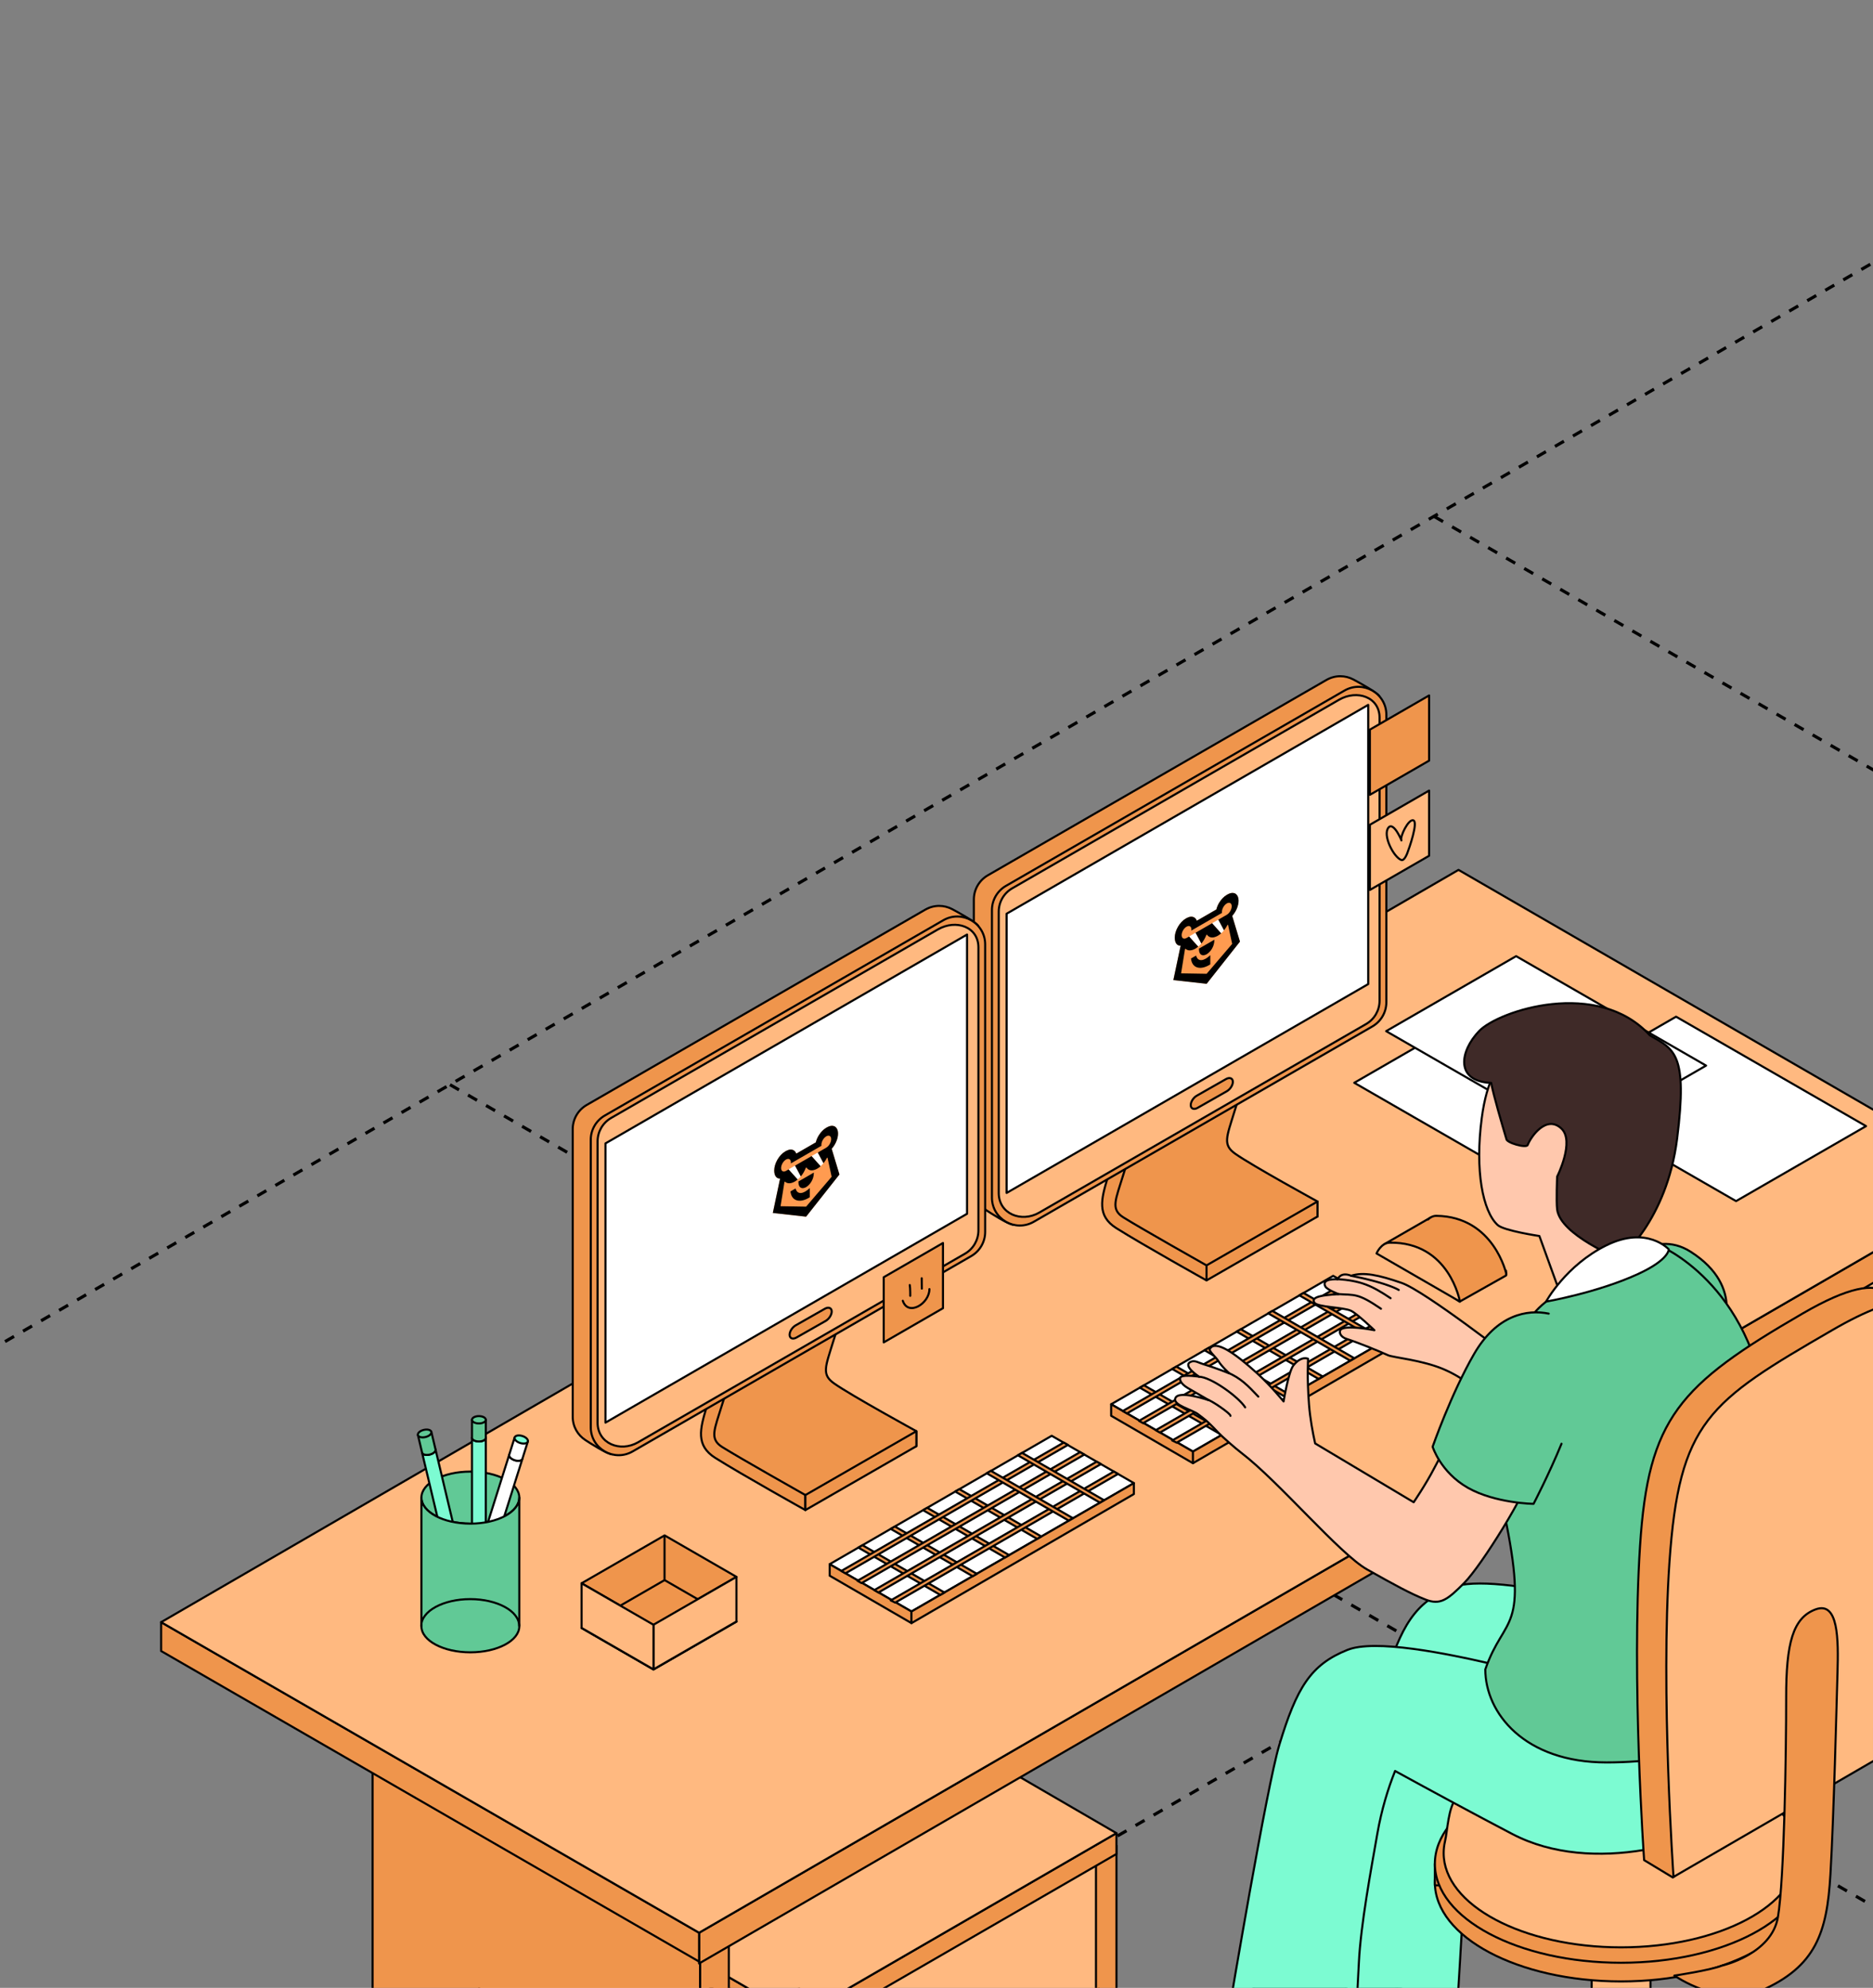 <?xml version="1.0" encoding="UTF-8"?> <svg xmlns="http://www.w3.org/2000/svg" width="360" height="382" viewBox="0 0 360 382" fill="none"><rect x="0" y="0" width="360" height="382" fill="#808080" stroke="none"/><g clip-path="url(#clip0_25_4667)"><path d="M-102.658 317.647L465.005 645.638" stroke="black" stroke-width="0.6" stroke-linejoin="round" stroke-dasharray="2 2"></path><path d="M86.492 208.442L653.803 535.836" stroke="black" stroke-width="0.6" stroke-linejoin="round" stroke-dasharray="2 2"></path><path d="M275.633 99.239L843.383 426.826" stroke="black" stroke-width="0.6" stroke-linejoin="round" stroke-dasharray="2 2"></path><path d="M275.427 535.839L843.069 208.42" stroke="black" stroke-width="0.6" stroke-linejoin="round" stroke-dasharray="2 2"></path><path d="M86.633 426.829L653.898 99.201" stroke="black" stroke-width="0.6" stroke-linejoin="round" stroke-dasharray="2 2"></path><path d="M-102.953 317.819L464.75 -10" stroke="black" stroke-width="0.6" stroke-linejoin="round" stroke-dasharray="2 2"></path><path d="M211.18 354.24V431.548L157.365 462.574L153.438 378.468L211.18 354.24Z" fill="#FFB980" stroke="black" stroke-width="0.4" stroke-miterlimit="10" stroke-linecap="round" stroke-linejoin="round"></path><path d="M153.444 464.842L92.094 429.389V354.24L153.444 389.635V464.842Z" fill="#FFB980" stroke="black" stroke-width="0.4" stroke-miterlimit="10" stroke-linecap="round" stroke-linejoin="round"></path><path d="M210.656 431.856L214.587 429.591V354.681L210.656 356.945V431.856Z" fill="#EF954C" stroke="black" stroke-width="0.4" stroke-miterlimit="10" stroke-linecap="round" stroke-linejoin="round"></path><path d="M153.438 391.603L214.583 356.279V352.275L153.438 387.668V391.603Z" fill="#EF954C" stroke="black" stroke-width="0.4" stroke-miterlimit="10" stroke-linecap="round" stroke-linejoin="round"></path><path d="M92.117 352.275L153.438 387.668V391.603L92.117 356.209V352.275Z" fill="#EF954C" stroke="black" stroke-width="0.4" stroke-miterlimit="10" stroke-linecap="round" stroke-linejoin="round"></path><path d="M153.441 316.754L214.583 352.274L153.438 387.667L92.117 352.274L153.441 316.754Z" fill="#FFB980" stroke="black" stroke-width="0.4" stroke-miterlimit="10" stroke-linecap="round" stroke-linejoin="round"></path><path d="M134.555 479.964L140.088 476.772V358.572L134.555 361.764V479.964Z" fill="#EF954C" stroke="black" stroke-width="0.4" stroke-miterlimit="10" stroke-linecap="round" stroke-linejoin="round"></path><path d="M71.609 325.669L134.555 361.763V479.963L71.609 443.872V325.669Z" fill="#EF954C" stroke="black" stroke-width="0.4" stroke-miterlimit="10" stroke-linecap="round" stroke-linejoin="round"></path><path d="M314.688 194.634L377.633 230.728V339.873L314.688 303.783V194.634Z" fill="#FFB980" stroke="black" stroke-width="0.4" stroke-miterlimit="10" stroke-linecap="round" stroke-linejoin="round"></path><path d="M134.367 377.32L383.689 232.82V226.918L134.367 371.415V377.32Z" fill="#EF954C" stroke="black" stroke-width="0.4" stroke-miterlimit="10" stroke-linecap="round" stroke-linejoin="round"></path><path d="M134.369 371.415L30.969 311.734V317.276L134.369 376.957V371.415Z" fill="#EF954C" stroke="black" stroke-width="0.4" stroke-miterlimit="10" stroke-linecap="round" stroke-linejoin="round"></path><path d="M383.691 226.918L280.33 167.165L30.969 311.734L134.369 371.415L383.691 226.918Z" fill="#FFB980" stroke="black" stroke-width="0.4" stroke-miterlimit="10" stroke-linecap="round" stroke-linejoin="round"></path><path d="M141.556 311.6L125.6 320.805L111.781 312.833L127.737 303.628L141.556 311.6Z" fill="#FFB980" stroke="black" stroke-width="0.4" stroke-miterlimit="10" stroke-linecap="round" stroke-linejoin="round"></path><path d="M141.556 303.028L125.6 312.231L111.781 304.259L127.737 295.056L141.556 303.028Z" fill="#EF954C" stroke="black" stroke-width="0.4" stroke-miterlimit="10" stroke-linecap="round" stroke-linejoin="round"></path><path d="M141.556 311.617L125.6 320.819L111.781 312.849L127.737 303.646L141.556 311.617Z" fill="#EF954C" stroke="black" stroke-width="0.4" stroke-miterlimit="10" stroke-linecap="round" stroke-linejoin="round"></path><path d="M141.55 303.027V311.6L125.594 320.805V312.23L141.55 303.027Z" fill="#FFB980" stroke="black" stroke-width="0.4" stroke-miterlimit="10" stroke-linecap="round" stroke-linejoin="round"></path><path d="M111.781 304.259L125.6 312.23V320.805L111.781 312.834V304.259Z" fill="#FFB980" stroke="black" stroke-width="0.4" stroke-miterlimit="10" stroke-linecap="round" stroke-linejoin="round"></path><path d="M296.811 229.108L321.789 214.697L285.278 193.668L260.297 208.079L296.811 229.108Z" fill="white" stroke="black" stroke-width="0.4" stroke-miterlimit="10" stroke-linecap="round" stroke-linejoin="round"></path><path d="M333.678 230.817L358.66 216.406L322.146 195.377L297.164 209.788L333.678 230.817Z" fill="white" stroke="black" stroke-width="0.4" stroke-miterlimit="10" stroke-linecap="round" stroke-linejoin="round"></path><path d="M302.936 219.184L327.917 204.774L291.403 183.744L266.422 198.155L302.936 219.184Z" fill="white" stroke="black" stroke-width="0.4" stroke-miterlimit="10" stroke-linecap="round" stroke-linejoin="round"></path><path d="M253.23 230.892C253.23 230.892 240.822 224.1 237.433 221.726C234.982 220.01 235.748 218.541 237.251 213.655C238.754 208.771 242.037 199.823 242.037 199.823L239.012 199.337C239.012 199.337 219.992 211.599 218.737 215.726C217.482 219.855 209.622 230.942 213.387 233.313C216.431 235.229 227.898 242.408 231.81 244.695C233.103 245.451 242.197 238.489 242.197 238.489L253.23 233.777V230.892Z" fill="#EF954C" stroke="black" stroke-width="0.4" stroke-miterlimit="10" stroke-linecap="round" stroke-linejoin="round"></path><path d="M231.898 243.168C231.898 243.168 219.246 236.028 215.936 233.952C213.402 232.361 214.416 230.592 215.919 225.703C217.423 220.819 220.706 211.871 220.706 211.871L217.68 211.385C217.68 211.385 214.158 222.172 212.903 226.302C211.648 230.43 210.793 233.638 214.562 236.012C219.682 239.237 231.895 246.052 231.895 246.052V243.168H231.898Z" fill="#EF954C" stroke="black" stroke-width="0.4" stroke-miterlimit="10" stroke-linecap="round" stroke-linejoin="round"></path><path d="M253.233 230.892L231.898 243.168V246.056L253.233 233.777V230.892Z" fill="#EF954C" stroke="black" stroke-width="0.4" stroke-miterlimit="10" stroke-linecap="round" stroke-linejoin="round"></path><path d="M187.18 172.859V228.107C187.18 230.05 188.171 231.65 189.592 232.584C190.39 233.109 193.786 235.298 194.757 235.346C195.732 235.394 194.284 233.299 195.234 232.751L260.304 195.218C261.965 194.261 262.99 192.488 262.99 190.574V135.323C262.99 134.202 265.648 134.589 265.097 133.758C264.595 133.003 260.922 131 260.135 130.582C258.595 129.766 256.661 129.681 254.935 130.675L189.866 168.208C188.2 169.172 187.18 170.941 187.18 172.859Z" fill="#EF954C" stroke="black" stroke-width="0.4" stroke-miterlimit="10" stroke-linecap="round" stroke-linejoin="round"></path><path d="M233.729 214.581L263.777 197.249C265.439 196.291 266.463 194.519 266.463 192.604V137.357C266.463 133.227 261.989 130.646 258.408 132.712L193.338 170.245C191.68 171.202 190.656 172.975 190.656 174.889V230.137C190.656 234.266 195.129 236.848 198.707 234.781L233.729 214.581Z" fill="#EF954C" stroke="black" stroke-width="0.4" stroke-miterlimit="10" stroke-linecap="round" stroke-linejoin="round"></path><path d="M191.961 175.196V229.259C191.961 233.246 196.282 235.023 199.737 233.029L262.571 196.787C264.176 195.862 265.16 194.152 265.16 192.301V137.931C265.16 133.943 260.843 132.471 257.384 134.465L194.554 170.707C192.948 171.635 191.961 173.344 191.961 175.196Z" fill="#FFB980" stroke="black" stroke-width="0.4" stroke-miterlimit="10" stroke-linecap="round" stroke-linejoin="round"></path><path d="M235.79 209.709L230.177 212.901C229.497 213.287 228.909 213.076 228.869 212.432C228.829 211.785 229.355 210.94 230.035 210.554L235.648 207.362C236.328 206.976 236.92 207.187 236.959 207.831C236.996 208.478 236.471 209.323 235.79 209.709Z" fill="#EF954C" stroke="black" stroke-width="0.4" stroke-miterlimit="10" stroke-linecap="round" stroke-linejoin="round"></path><path d="M262.977 135.455V189.111L193.477 229.245V175.588L262.977 135.455Z" fill="white" stroke="black" stroke-width="0.4" stroke-miterlimit="10" stroke-linecap="round" stroke-linejoin="round"></path><path d="M226.921 181.732L225.526 188.342L231.921 189.055L238.328 180.949L236.84 176.009C237.276 175.524 237.629 174.921 237.842 174.301C238.055 173.681 238.114 173.081 238.011 172.599C237.907 172.118 237.646 171.784 237.271 171.653C236.896 171.522 236.43 171.601 235.949 171.879L235.759 171.989C235.259 172.283 234.777 172.771 234.399 173.365C234.112 173.808 233.899 174.297 233.788 174.774L230.031 176.941C229.812 176.302 229.217 176.004 228.515 176.233C228.377 176.275 228.237 176.334 228.095 176.409L227.904 176.52C227.344 176.842 226.807 177.409 226.411 178.094C226.016 178.779 225.793 179.527 225.793 180.173C225.793 181.152 226.2 181.761 226.921 181.732Z" fill="#FF9B50"></path><path d="M234.168 176.731L232.968 177.413L234.712 179.361C234.903 179.182 235.088 178.987 235.266 178.779L234.168 176.731Z" fill="white"></path><path d="M229.792 179.243L228.55 179.969L230.302 181.916C230.51 181.737 230.712 181.539 230.906 181.323L229.792 179.243Z" fill="white"></path><path d="M232.625 183.553L232.625 185.324C231.79 185.862 230.937 186.095 230.27 185.948C229.494 185.787 229.027 185.182 228.91 184.201L229.901 183.629C230.222 184.916 231.443 184.701 232.625 183.553Z" fill="black"></path><path d="M231.999 183.329C231.974 183.343 231.948 183.36 231.924 183.374C231.9 183.388 231.874 183.403 231.847 183.416C231.171 183.767 230.442 183.591 230.442 182.375L230.442 182.292L233.406 180.583L233.406 180.666C233.406 181.881 232.679 182.897 232.002 183.327L231.999 183.329Z" fill="black"></path><path d="M234.711 179.362C234.547 179.506 234.379 179.633 234.21 179.74L234.205 179.743C234.163 179.77 234.122 179.794 234.083 179.817C234.043 179.84 234.002 179.863 233.962 179.883L233.958 179.885C233.104 180.329 232.375 180.216 231.984 179.604L231.86 179.676C231.66 180.226 231.359 180.761 230.991 181.222L230.909 181.324L229.795 179.243L232.967 177.414L234.711 179.362Z" fill="black"></path><path d="M226.921 181.732C226.2 181.761 225.793 181.152 225.793 180.173C225.793 179.527 226.016 178.779 226.412 178.094C226.808 177.409 227.345 176.842 227.905 176.519L228.095 176.409C228.237 176.334 228.378 176.275 228.516 176.232C229.219 176.003 229.813 176.302 230.032 176.94L233.789 174.773C233.901 174.296 234.113 173.807 234.4 173.365C234.778 172.77 235.259 172.283 235.759 171.989L235.949 171.879C236.43 171.601 236.897 171.52 237.272 171.651C237.648 171.782 237.909 172.116 238.013 172.598C238.116 173.08 238.057 173.681 237.844 174.302C237.63 174.922 237.276 175.525 236.84 176.01L238.328 180.949L231.922 189.055L225.526 188.342L226.921 181.732ZM231.92 187.13L236.831 181.386L236.029 177.693L235.928 177.751C235.763 178.082 235.563 178.398 235.338 178.684L235.264 178.779L234.167 176.731L235.798 175.79C236.048 175.646 236.288 175.393 236.465 175.087C236.642 174.78 236.742 174.446 236.742 174.157C236.742 173.869 236.642 173.649 236.465 173.547C236.288 173.445 236.048 173.469 235.798 173.613C235.78 173.624 235.761 173.636 235.744 173.647C235.577 173.752 235.414 173.907 235.274 174.095C235.134 174.283 235.023 174.497 234.952 174.714C234.89 174.896 234.858 175.075 234.859 175.238C234.858 175.286 234.861 175.332 234.867 175.376L234.867 175.435L228.977 178.833C228.989 178.759 228.995 178.688 228.994 178.62C228.994 178.377 228.922 178.182 228.791 178.067C228.659 177.952 228.475 177.923 228.27 177.987C228.132 178.028 227.989 178.109 227.85 178.224C227.712 178.339 227.582 178.485 227.472 178.65C227.361 178.816 227.271 178.997 227.21 179.179C227.149 179.362 227.118 179.542 227.119 179.704C227.119 179.993 227.217 180.213 227.393 180.317C227.568 180.42 227.807 180.399 228.057 180.257L228.554 179.97L230.306 181.917C230.168 182.032 230.029 182.135 229.888 182.224L229.884 182.226C229.842 182.253 229.801 182.277 229.763 182.299C229.724 182.322 229.683 182.345 229.638 182.368C228.92 182.741 228.277 182.72 227.863 182.325L227.763 182.383L227.013 187.048L231.92 187.13Z" fill="black"></path><path d="M176.128 275.029C176.128 275.029 163.721 268.236 160.331 265.862C157.879 264.146 158.646 262.678 160.149 257.792C161.652 252.907 164.936 243.959 164.936 243.959L161.91 243.474C161.91 243.474 142.891 255.736 141.635 259.862C140.38 263.991 132.52 275.079 136.286 277.449C139.329 279.365 150.796 286.545 154.707 288.832C156.002 289.588 165.095 282.626 165.095 282.626L176.128 277.914V275.029Z" fill="#EF954C" stroke="black" stroke-width="0.4" stroke-miterlimit="10" stroke-linecap="round" stroke-linejoin="round"></path><path d="M154.797 287.304C154.797 287.304 142.145 280.165 138.834 278.089C136.301 276.498 137.315 274.729 138.818 269.84C140.321 264.955 143.605 256.007 143.605 256.007L140.578 255.522C140.578 255.522 137.057 266.308 135.802 270.438C134.547 274.567 133.691 277.775 137.46 280.149C142.58 283.374 154.794 290.189 154.794 290.189V287.304H154.797Z" fill="#EF954C" stroke="black" stroke-width="0.4" stroke-miterlimit="10" stroke-linecap="round" stroke-linejoin="round"></path><path d="M176.131 275.028L154.797 287.304V290.192L176.131 277.913V275.028Z" fill="#EF954C" stroke="black" stroke-width="0.4" stroke-miterlimit="10" stroke-linecap="round" stroke-linejoin="round"></path><path d="M110.078 216.995V272.243C110.078 274.186 111.068 275.786 112.49 276.721C113.288 277.246 116.684 279.434 117.655 279.482C118.63 279.531 117.182 277.436 118.132 276.887L183.202 239.354C184.864 238.397 185.888 236.625 185.888 234.71V179.459C185.888 178.338 188.547 178.725 187.995 177.894C187.494 177.139 183.82 175.136 183.033 174.719C181.493 173.902 179.56 173.817 177.834 174.812L112.764 212.345C111.099 213.308 110.078 215.077 110.078 216.995Z" fill="#EF954C" stroke="black" stroke-width="0.4" stroke-miterlimit="10" stroke-linecap="round" stroke-linejoin="round"></path><path d="M113.547 219.026V274.274C113.547 278.403 118.02 280.984 121.598 278.918L186.668 241.385C188.329 240.427 189.353 238.655 189.353 236.741V181.493C189.353 177.364 184.881 174.783 181.3 176.849L116.23 214.382C114.571 215.339 113.547 217.112 113.547 219.026Z" fill="#EF954C" stroke="black" stroke-width="0.4" stroke-miterlimit="10" stroke-linecap="round" stroke-linejoin="round"></path><path d="M114.859 219.333V273.396C114.859 277.383 119.18 279.159 122.636 277.165L185.469 240.922C187.075 239.999 188.059 238.289 188.059 236.437V182.067C188.059 178.08 183.741 176.608 180.283 178.601L117.453 214.843C115.847 215.771 114.859 217.481 114.859 219.333Z" fill="#FFB980" stroke="black" stroke-width="0.4" stroke-miterlimit="10" stroke-linecap="round" stroke-linejoin="round"></path><path d="M158.689 253.845L153.076 257.037C152.395 257.423 151.807 257.213 151.768 256.568C151.728 255.922 152.253 255.076 152.933 254.691L158.546 251.499C159.227 251.112 159.818 251.323 159.858 251.967C159.895 252.614 159.369 253.459 158.689 253.845Z" fill="#EF954C" stroke="black" stroke-width="0.4" stroke-miterlimit="10" stroke-linecap="round" stroke-linejoin="round"></path><path d="M185.874 179.591V233.249L116.375 273.382V219.725L185.874 179.591Z" fill="white" stroke="black" stroke-width="0.4" stroke-miterlimit="10" stroke-linecap="round" stroke-linejoin="round"></path><path d="M149.936 226.484L148.541 233.094L154.936 233.808L161.344 225.701L159.856 220.762C160.292 220.276 160.645 219.674 160.858 219.054C161.071 218.434 161.13 217.833 161.026 217.351C160.922 216.87 160.661 216.536 160.287 216.405C159.912 216.274 159.446 216.353 158.965 216.631L158.774 216.741C158.275 217.035 157.793 217.523 157.414 218.117C157.127 218.56 156.915 219.049 156.803 219.526L153.047 221.693C152.827 221.054 152.233 220.756 151.53 220.985C151.393 221.028 151.252 221.087 151.111 221.162L150.92 221.272C150.36 221.595 149.823 222.161 149.427 222.846C149.031 223.532 148.809 224.279 148.809 224.926C148.809 225.904 149.215 226.513 149.936 226.484Z" fill="#FF9B50"></path><path d="M157.176 221.483L155.976 222.165L157.72 224.113C157.911 223.934 158.096 223.74 158.273 223.531L157.176 221.483Z" fill="white"></path><path d="M152.808 223.995L151.566 224.721L153.317 226.668C153.525 226.49 153.728 226.291 153.922 226.075L152.808 223.995Z" fill="white"></path><path d="M155.641 228.305L155.641 230.076C154.805 230.615 153.953 230.847 153.286 230.7C152.51 230.539 152.043 229.934 151.926 228.953L152.917 228.381C153.238 229.669 154.458 229.453 155.641 228.305Z" fill="black"></path><path d="M155.015 228.081C154.989 228.095 154.964 228.112 154.94 228.126C154.916 228.14 154.89 228.155 154.863 228.168C154.186 228.519 153.458 228.343 153.458 227.127L153.458 227.044L156.422 225.334L156.422 225.418C156.422 226.633 155.694 227.649 155.018 228.079L155.015 228.081Z" fill="black"></path><path d="M157.727 224.115C157.563 224.259 157.395 224.385 157.225 224.493L157.22 224.495C157.179 224.522 157.138 224.547 157.098 224.569C157.059 224.592 157.018 224.616 156.977 224.636L156.974 224.638C156.12 225.082 155.39 224.969 155 224.356L154.876 224.428C154.676 224.978 154.375 225.513 154.006 225.974L153.924 226.076L152.811 223.996L155.983 222.166L157.727 224.115Z" fill="black"></path><path d="M149.936 226.484C149.215 226.513 148.809 225.904 148.809 224.925C148.809 224.279 149.031 223.531 149.427 222.846C149.823 222.161 150.36 221.595 150.92 221.272L151.111 221.161C151.253 221.086 151.394 221.027 151.532 220.985C152.234 220.755 152.828 221.054 153.048 221.692L156.804 219.525C156.916 219.048 157.128 218.559 157.416 218.117C157.794 217.522 158.275 217.035 158.774 216.741L158.965 216.631C159.446 216.353 159.913 216.273 160.288 216.403C160.663 216.534 160.924 216.868 161.028 217.35C161.132 217.832 161.073 218.433 160.859 219.054C160.646 219.674 160.292 220.277 159.856 220.763L161.344 225.701L154.937 233.807L148.542 233.094L149.936 226.484ZM154.936 231.882L159.847 226.138L159.045 222.445L158.944 222.504C158.778 222.834 158.579 223.15 158.354 223.436L158.28 223.531L157.182 221.484L158.814 220.543C159.064 220.398 159.304 220.145 159.481 219.839C159.658 219.533 159.757 219.198 159.757 218.91C159.757 218.621 159.658 218.401 159.481 218.299C159.304 218.197 159.064 218.221 158.814 218.365C158.795 218.376 158.777 218.388 158.76 218.4C158.592 218.504 158.43 218.659 158.29 218.847C158.15 219.035 158.038 219.249 157.967 219.466C157.906 219.648 157.874 219.827 157.874 219.99C157.874 220.038 157.877 220.084 157.883 220.128L157.883 220.187L151.993 223.585C152.005 223.512 152.01 223.44 152.01 223.373C152.01 223.129 151.938 222.934 151.806 222.819C151.675 222.704 151.491 222.676 151.285 222.739C151.148 222.78 151.004 222.861 150.866 222.976C150.728 223.091 150.598 223.237 150.487 223.402C150.376 223.568 150.287 223.749 150.226 223.932C150.165 224.114 150.134 224.294 150.135 224.456C150.134 224.745 150.233 224.965 150.408 225.069C150.584 225.172 150.823 225.151 151.073 225.009L151.57 224.723L153.321 226.669C153.184 226.784 153.044 226.887 152.904 226.976L152.899 226.978C152.858 227.006 152.817 227.029 152.778 227.052C152.74 227.074 152.698 227.098 152.654 227.12C151.936 227.493 151.293 227.472 150.878 227.077L150.778 227.135L150.029 231.8L154.936 231.882Z" fill="black"></path><path d="M181.247 251.396L169.859 257.965V245.438L181.247 238.866V251.396Z" fill="#EF954C" stroke="black" stroke-width="0.4" stroke-miterlimit="10" stroke-linecap="round" stroke-linejoin="round"></path><path d="M274.684 146.172L263.297 152.74V140.214L274.684 133.642V146.172Z" fill="#EF954C" stroke="black" stroke-width="0.4" stroke-miterlimit="10" stroke-linecap="round" stroke-linejoin="round"></path><path d="M274.684 164.453L263.297 171.021V158.495L274.684 151.923V164.453Z" fill="#FFB980" stroke="black" stroke-width="0.4" stroke-miterlimit="10" stroke-linecap="round" stroke-linejoin="round"></path><path d="M213.57 269.855L256.242 245.178L272.039 254.275L229.292 278.948L213.57 269.855Z" fill="white" stroke="black" stroke-width="0.4" stroke-miterlimit="10" stroke-linecap="round" stroke-linejoin="round"></path><path d="M229.292 281.184L213.57 272.067V269.856L229.292 278.949V281.184Z" fill="#EF954C" stroke="black" stroke-width="0.4" stroke-miterlimit="10" stroke-linecap="round" stroke-linejoin="round"></path><path d="M229.289 278.948V281.183L272.037 256.378V254.275L229.289 278.948Z" fill="#EF954C" stroke="black" stroke-width="0.4" stroke-miterlimit="10" stroke-linecap="round" stroke-linejoin="round"></path><path d="M234.827 275.757L235.629 275.298L219.888 266.212L219.078 266.667L234.827 275.757Z" fill="#EF954C" stroke="black" stroke-width="0.4" stroke-miterlimit="10" stroke-linecap="round" stroke-linejoin="round"></path><path d="M241.052 272.165L241.852 271.703L226.111 262.616L225.305 263.072L241.052 272.165Z" fill="#EF954C" stroke="black" stroke-width="0.4" stroke-miterlimit="10" stroke-linecap="round" stroke-linejoin="round"></path><path d="M247.263 268.57L248.063 268.108L232.321 259.021L231.516 259.477L247.263 268.57Z" fill="#EF954C" stroke="black" stroke-width="0.4" stroke-miterlimit="10" stroke-linecap="round" stroke-linejoin="round"></path><path d="M253.435 264.985L254.238 264.523L238.497 255.436L237.688 255.892L253.435 264.985Z" fill="#EF954C" stroke="black" stroke-width="0.4" stroke-miterlimit="10" stroke-linecap="round" stroke-linejoin="round"></path><path d="M216.612 271.61L215.812 271.151L258.551 246.478L259.36 246.934L216.612 271.61Z" fill="#EF954C" stroke="black" stroke-width="0.4" stroke-miterlimit="10" stroke-linecap="round" stroke-linejoin="round"></path><path d="M219.711 273.492L218.922 273.039L261.709 248.324L262.518 248.792L219.711 273.492Z" fill="#EF954C" stroke="black" stroke-width="0.4" stroke-miterlimit="10" stroke-linecap="round" stroke-linejoin="round"></path><path d="M222.952 275.294L222.148 274.835L264.883 250.156L265.699 250.618L222.952 275.294Z" fill="#EF954C" stroke="black" stroke-width="0.4" stroke-miterlimit="10" stroke-linecap="round" stroke-linejoin="round"></path><path d="M226.17 277.238L225.305 276.816L268.185 252.053L268.984 252.516L226.17 277.238Z" fill="#EF954C" stroke="black" stroke-width="0.4" stroke-miterlimit="10" stroke-linecap="round" stroke-linejoin="round"></path><path d="M259.498 261.468L260.301 261.005L244.559 251.918L243.75 252.378L259.498 261.468Z" fill="#EF954C" stroke="black" stroke-width="0.4" stroke-miterlimit="10" stroke-linecap="round" stroke-linejoin="round"></path><path d="M265.493 258.015L266.292 257.552L250.551 248.465L249.742 248.924L265.493 258.015Z" fill="#EF954C" stroke="black" stroke-width="0.4" stroke-miterlimit="10" stroke-linecap="round" stroke-linejoin="round"></path><path d="M159.469 300.588L202.141 275.912L217.938 285.009L175.19 309.682L159.469 300.588Z" fill="white" stroke="black" stroke-width="0.4" stroke-miterlimit="10" stroke-linecap="round" stroke-linejoin="round"></path><path d="M175.19 311.917L159.469 302.802V300.59L175.19 309.683V311.917Z" fill="#EF954C" stroke="black" stroke-width="0.4" stroke-miterlimit="10" stroke-linecap="round" stroke-linejoin="round"></path><path d="M175.188 309.683V311.917L217.935 287.113V285.01L175.188 309.683Z" fill="#EF954C" stroke="black" stroke-width="0.4" stroke-miterlimit="10" stroke-linecap="round" stroke-linejoin="round"></path><path d="M180.724 306.491L181.527 306.032L165.786 296.945L164.977 297.401L180.724 306.491Z" fill="#EF954C" stroke="black" stroke-width="0.4" stroke-miterlimit="10" stroke-linecap="round" stroke-linejoin="round"></path><path d="M186.951 302.9L187.751 302.437L172.009 293.35L171.203 293.806L186.951 302.9Z" fill="#EF954C" stroke="black" stroke-width="0.4" stroke-miterlimit="10" stroke-linecap="round" stroke-linejoin="round"></path><path d="M193.162 299.304L193.962 298.843L178.22 289.756L177.414 290.211L193.162 299.304Z" fill="#EF954C" stroke="black" stroke-width="0.4" stroke-miterlimit="10" stroke-linecap="round" stroke-linejoin="round"></path><path d="M199.334 295.719L200.136 295.257L184.395 286.17L183.586 286.625L199.334 295.719Z" fill="#EF954C" stroke="black" stroke-width="0.4" stroke-miterlimit="10" stroke-linecap="round" stroke-linejoin="round"></path><path d="M162.511 302.345L161.711 301.886L204.449 277.214L205.259 277.669L162.511 302.345Z" fill="#EF954C" stroke="black" stroke-width="0.4" stroke-miterlimit="10" stroke-linecap="round" stroke-linejoin="round"></path><path d="M165.602 304.226L164.812 303.773L207.599 279.057L208.409 279.526L165.602 304.226Z" fill="#EF954C" stroke="black" stroke-width="0.4" stroke-miterlimit="10" stroke-linecap="round" stroke-linejoin="round"></path><path d="M168.85 306.028L168.047 305.57L210.782 280.89L211.598 281.351L168.85 306.028Z" fill="#EF954C" stroke="black" stroke-width="0.4" stroke-miterlimit="10" stroke-linecap="round" stroke-linejoin="round"></path><path d="M172.068 307.973L171.203 307.55L214.083 282.788L214.883 283.25L172.068 307.973Z" fill="#EF954C" stroke="black" stroke-width="0.4" stroke-miterlimit="10" stroke-linecap="round" stroke-linejoin="round"></path><path d="M205.397 292.201L206.2 291.739L190.459 282.652L189.648 283.11L205.397 292.201Z" fill="#EF954C" stroke="black" stroke-width="0.4" stroke-miterlimit="10" stroke-linecap="round" stroke-linejoin="round"></path><path d="M211.392 288.749L212.191 288.287L196.45 279.2L195.641 279.659L211.392 288.749Z" fill="#EF954C" stroke="black" stroke-width="0.4" stroke-miterlimit="10" stroke-linecap="round" stroke-linejoin="round"></path><path d="M289.466 244.202L289.485 245.102L280.557 250.13L265.648 240.158L266.088 239.083L274.944 233.986L289.466 244.202Z" fill="#EF954C" stroke="black" stroke-width="0.4" stroke-miterlimit="10" stroke-linecap="round" stroke-linejoin="round"></path><path d="M274.484 234.34C274.889 233.953 275.422 233.637 276.086 233.645C287.176 233.793 289.537 244.87 289.537 244.87" fill="#EF954C"></path><path d="M274.484 234.34C274.889 233.953 275.422 233.637 276.086 233.645C287.176 233.793 289.537 244.87 289.537 244.87" stroke="black" stroke-width="0.4" stroke-miterlimit="10" stroke-linecap="round" stroke-linejoin="round"></path><path d="M280.607 250.129L264.578 240.873C264.578 240.873 265.423 238.83 267.122 238.804C278.595 238.633 280.607 250.129 280.607 250.129Z" fill="#FFB980" stroke="black" stroke-width="0.4" stroke-miterlimit="10" stroke-linecap="round" stroke-linejoin="round"></path><path d="M275.186 384.076L273.829 397.412C273.829 397.412 267.528 404.149 258.794 398.266C253.588 394.761 244.453 389.305 241.546 383.347C238.642 377.39 239.554 373.831 242.092 372.247C244.628 370.662 257.462 378.135 257.462 378.135L275.186 384.076Z" fill="black" stroke="black" stroke-width="0.4" stroke-miterlimit="10" stroke-linecap="round" stroke-linejoin="round"></path><path d="M256.471 373.528C256.471 373.528 263.584 331.183 265.982 323.291C269.315 312.322 271.988 307.889 279.067 305.055C283.243 303.38 292.919 304.715 302.919 306.876C304.187 315.864 302.975 326.007 298.138 333.711C294.746 331.879 291.386 330.054 288.231 328.321C286.863 331.724 285.638 335.722 284.825 340.339C283.619 347.192 281.618 357.942 281.278 365.045C280.934 372.145 280.273 382.655 280.273 382.655C280.273 382.655 272.883 388.831 263.637 385.216C254.525 381.655 256.471 373.528 256.471 373.528Z" fill="#7CFBD2" stroke="black" stroke-width="0.4" stroke-miterlimit="10" stroke-linecap="round" stroke-linejoin="round"></path><path d="M311.578 417.058C308.466 417.058 305.922 414.517 305.922 411.408V359.252C305.922 356.143 308.469 353.602 311.578 353.602C314.69 353.602 317.234 356.143 317.234 359.252V411.408C317.234 414.517 314.69 417.058 311.578 417.058Z" fill="#FFB980" stroke="black" stroke-width="0.4" stroke-miterlimit="10" stroke-linecap="round" stroke-linejoin="round"></path><path d="M347.363 361.75C347.363 372.253 331.342 380.769 311.577 380.769C291.811 380.769 275.789 372.253 275.789 361.75C275.789 351.247 291.811 342.731 311.577 342.731C331.338 342.731 347.363 351.247 347.363 361.75Z" fill="#EF954C" stroke="black" stroke-width="0.4" stroke-miterlimit="10" stroke-linecap="round" stroke-linejoin="round"></path><path d="M275.789 358.163H347.363V362.302H275.789V358.163Z" fill="#EF954C" stroke="black" stroke-width="0.4" stroke-miterlimit="10" stroke-linecap="round" stroke-linejoin="round"></path><path d="M275.789 358.163C275.789 347.659 291.811 339.144 311.577 339.144C331.341 339.144 347.363 347.659 347.363 358.163C347.363 368.667 331.341 377.181 311.577 377.181C291.811 377.181 275.789 368.667 275.789 358.163Z" fill="#EF954C" stroke="black" stroke-width="0.4" stroke-miterlimit="10" stroke-linecap="round" stroke-linejoin="round"></path><path d="M277.477 356.1C277.477 355.326 277.569 354.562 277.746 353.814C278.205 351.874 278.358 347.312 279.878 345.613C285.351 339.493 297.974 337.979 311.573 337.979C330.404 337.979 345.669 346.092 345.669 356.1C345.669 366.108 330.404 374.221 311.573 374.221C292.743 374.221 277.477 366.108 277.477 356.1Z" fill="#FFB980" stroke="black" stroke-width="0.4" stroke-miterlimit="10" stroke-linecap="round" stroke-linejoin="round"></path><path d="M236.386 385.533C236.386 385.533 243.499 343.187 245.897 335.296C249.23 324.327 251.903 319.894 258.982 317.059C269.22 312.96 312.539 326.912 312.539 326.912L340.814 324.828C340.814 324.828 345.357 341.197 336.404 347.664C327.452 354.13 306.1 360.52 290.67 352.439C283.303 348.584 275.243 344.217 268.143 340.329C266.776 343.736 265.549 347.729 264.737 352.344C263.534 359.196 261.533 369.947 261.189 377.05C260.846 384.149 260.185 394.659 260.185 394.659C260.185 394.659 252.795 400.835 243.548 397.22C234.437 393.659 236.386 385.533 236.386 385.533Z" fill="#7CFBD2" stroke="black" stroke-width="0.4" stroke-miterlimit="10" stroke-linecap="round" stroke-linejoin="round"></path><path d="M269.407 246.541C264.924 244.986 262.063 244.405 259.698 245.158C257.61 244.329 257.112 245.841 257.112 245.841C257.112 245.841 253.884 245.606 254.732 247.214C255.079 247.868 257.297 248.693 257.297 248.693C257.297 248.693 255.129 248.799 253.884 249.066C252.612 249.337 252.262 249.772 252.631 250.327C253.233 251.232 258.212 251.185 259.695 251.901C260.851 252.459 264.165 255.628 264.165 255.628C264.165 255.628 258.297 254.433 257.604 255.628C257.376 256.021 257.604 256.909 258.806 257.291C260.841 257.939 265.122 259.655 266.754 260.421C267.756 260.889 273.339 261.332 277.607 263.18C282.205 265.173 285.475 268.57 285.475 268.57L291.042 261.47C291.049 261.467 273.889 248.095 269.407 246.541Z" fill="#FFC8AD" stroke="black" stroke-width="0.4" stroke-miterlimit="10" stroke-linecap="round" stroke-linejoin="round"></path><path d="M295.669 201.13C300.637 197.683 310.194 198.76 314.34 207.51C316.636 212.355 313.392 225.38 312.88 234.53C312.467 241.907 318.833 247.146 318.833 247.146C318.833 247.146 314.941 246.168 308.609 248.775C302.276 251.384 301.638 253.417 301.638 253.417L295.877 237.524C295.877 237.524 289.058 236.51 287.862 235.417C284.988 232.787 283.469 224.961 284.8 214.864C286.782 199.839 293.838 202.397 295.669 201.13Z" fill="#FFC8AD" stroke="black" stroke-width="0.4" stroke-miterlimit="10" stroke-linecap="round" stroke-linejoin="round"></path><path d="M317.117 198.964C321.815 201.681 324.408 202.411 322.347 218.835C320.364 234.632 311.254 241.887 311.254 241.887C311.254 241.887 299.899 237.355 299.288 232.405C299.097 230.843 299.288 226.113 299.288 226.113C299.288 226.113 302.75 219.271 300.068 216.831C297.21 214.233 294.29 218.363 293.622 220.033C293.361 220.683 289.479 219.611 289.523 218.839C288.77 216.32 287.045 210.461 286.612 208.104C279.642 207.82 280.557 202.021 284.303 198.129C288.049 194.234 307.088 187.943 317.117 198.964Z" fill="#3F2A28" stroke="black" stroke-width="0.4" stroke-miterlimit="10" stroke-linecap="round" stroke-linejoin="round"></path><path d="M310.672 243.979C310.672 243.979 317.421 235.724 324.977 240.562C335.71 247.438 330.741 256.363 330.741 256.363L310.672 243.979Z" fill="#61C996" stroke="black" stroke-width="0.4" stroke-miterlimit="10" stroke-linecap="round" stroke-linejoin="round"></path><path d="M339.692 272.208C336.792 246.478 318.83 239.309 318.83 239.309C318.83 239.309 298.256 246.614 294.229 253.242C289.571 260.909 287.094 281.047 289.095 290.606C293.988 313.995 289.181 310.127 285.484 320.808C285.484 329.182 293.01 338.684 308.765 338.684C324.519 338.684 338.301 334.047 338.301 325.673C338.744 305.007 340.611 280.36 339.692 272.208Z" fill="#61C996" stroke="black" stroke-width="0.4" stroke-miterlimit="10" stroke-linecap="round" stroke-linejoin="round"></path><path d="M282.924 269.563C282.924 269.563 278.461 276.706 275.686 282.103C274.114 285.162 271.716 288.685 271.716 288.685L252.776 277.382C252.304 275.247 251.805 272.57 251.6 269.93C251.181 264.549 251.425 261.12 251.425 261.12C251.425 261.12 250.15 260.443 248.598 262.393C247.655 263.572 246.71 269.315 246.71 269.315C246.71 269.315 244.27 266.305 241.647 263.922C237.15 259.839 233.579 257.479 232.556 259.186C232.271 259.661 233.642 260.69 234.178 261.555C234.864 262.671 236.298 263.922 236.298 263.922C236.298 263.922 233.556 262.823 231.303 262.156C230.454 261.905 229.718 261.387 228.965 261.661C227.054 262.354 230.467 264.553 230.467 264.553C230.467 264.553 227.814 264.163 227.058 264.553C226.543 264.82 226.751 265.843 228.363 266.774C229.539 267.454 232.373 269.088 232.373 269.088C232.373 269.088 226.506 267.057 225.905 268.698C225.403 270.062 229.192 270.887 230.315 271.797C231.211 272.524 231.643 272.616 234.184 275.326C234.832 276.016 237.352 278.247 238.591 279.191C245.772 284.66 257.481 298.623 262.75 301.594C268.019 304.564 271.134 306.267 273.985 307.386C276.836 308.505 278.227 307.433 281.477 304.145C284.725 300.854 293.542 286.783 294.702 282.112C295.848 277.435 282.924 269.563 282.924 269.563Z" fill="#FFC8AD" stroke="black" stroke-width="0.4" stroke-miterlimit="10" stroke-linecap="round" stroke-linejoin="round"></path><path d="M297.672 252.44C293.549 251.591 287.702 252.621 283.315 260.21C278.927 267.798 275.359 278.02 275.359 278.02C275.359 278.02 276.879 282.925 282.135 285.909C287.391 288.89 294.758 288.995 294.758 288.995C294.758 288.995 297.696 283.372 300.13 277.444" fill="#61C996"></path><path d="M297.672 252.44C293.549 251.591 287.702 252.621 283.315 260.21C278.927 267.798 275.359 278.02 275.359 278.02C275.359 278.02 276.879 282.925 282.135 285.909C287.391 288.89 294.758 288.995 294.758 288.995C294.758 288.995 297.696 283.372 300.13 277.444" stroke="black" stroke-width="0.4" stroke-miterlimit="10" stroke-linecap="round" stroke-linejoin="round"></path><path d="M297.164 250.129C297.164 250.129 300.94 243.158 308.76 239.309C316.58 235.46 320.742 240.081 320.742 240.081C320.742 240.081 320.867 242.058 314.825 244.834C306.999 248.426 297.164 250.129 297.164 250.129Z" fill="white" stroke="black" stroke-width="0.4" stroke-miterlimit="10" stroke-linecap="round" stroke-linejoin="round"></path><path d="M316.009 357.46L321.527 360.796L362.298 330.624C362.298 330.624 366.61 298.993 365.288 281.579C364.421 270.155 372.299 257.503 370.039 251.316C369.586 250.077 363.681 249.075 362.769 248.418C360.123 246.513 355.259 247.325 346.531 252.38C322.692 266.188 316.816 272.528 315.223 297.082C313.552 322.874 316.009 357.46 316.009 357.46Z" fill="#EF954C" stroke="black" stroke-width="0.4" stroke-miterlimit="10" stroke-linecap="round" stroke-linejoin="round"></path><path d="M321.658 360.681L367.947 333.846C367.947 333.846 369.066 302.165 370.937 284.8C373.659 259.52 378.921 240.114 352.179 255.602C328.341 269.409 322.751 273.129 320.871 300.304C319.163 325.06 321.658 360.681 321.658 360.681Z" fill="#FFB980" stroke="black" stroke-width="0.4" stroke-miterlimit="10" stroke-linecap="round" stroke-linejoin="round"></path><path d="M330.981 377.729C330.981 377.729 340.512 375.593 341.73 368.394C342.946 361.195 343.323 336.638 343.31 326.204C343.297 315.77 344.595 310.882 348.979 309.271C353.359 307.66 353.362 315.021 353.178 321.369C352.993 327.715 352.471 349.058 351.816 360.231C351.162 371.404 349.002 377.949 338.437 382.561C330.839 385.878 321.82 379.653 321.82 379.653C321.82 379.653 328.632 378.646 330.981 377.729Z" fill="#EF954C" stroke="black" stroke-width="0.4" stroke-miterlimit="10" stroke-linecap="round" stroke-linejoin="round"></path><path d="M241.852 268.383C239.871 266.297 238.538 264.85 235.828 263.694" stroke="black" stroke-width="0.4" stroke-miterlimit="10" stroke-linecap="round" stroke-linejoin="round"></path><path d="M230.453 264.569C232.7 264.581 238.061 268.438 239.329 270.453" stroke="black" stroke-width="0.4" stroke-miterlimit="10" stroke-linecap="round" stroke-linejoin="round"></path><path d="M232.039 268.963C232.711 269.018 236.596 271.676 236.503 272.084" stroke="black" stroke-width="0.4" stroke-miterlimit="10" stroke-linecap="round" stroke-linejoin="round"></path><path d="M257.094 248.678C260.436 248.915 260.914 248.418 265.43 251.498" stroke="black" stroke-width="0.4" stroke-miterlimit="10" stroke-linecap="round" stroke-linejoin="round"></path><path d="M257.023 245.801C261.577 246.126 263.614 247.023 267.28 249.477" stroke="black" stroke-width="0.4" stroke-miterlimit="10" stroke-linecap="round" stroke-linejoin="round"></path><path d="M259.695 245.166C265.162 246.242 267.991 247.377 268.845 247.889" stroke="black" stroke-width="0.4" stroke-miterlimit="10" stroke-linecap="round" stroke-linejoin="round"></path><path d="M90.405 282.796C95.598 282.796 99.81 285.034 99.81 287.794C99.81 290.553 95.598 292.791 90.405 292.791C85.212 292.791 81 290.553 81 287.794C81 285.034 85.209 282.796 90.405 282.796Z" fill="#61C996" stroke="black" stroke-width="0.4" stroke-miterlimit="10" stroke-linecap="round" stroke-linejoin="round"></path><path d="M92.043 277.008C92.777 277.008 93.371 276.691 93.371 276.301V300.119H90.719V276.301C90.715 276.694 91.31 277.008 92.043 277.008Z" fill="#7CFBD2" stroke="black" stroke-width="0.4" stroke-miterlimit="10" stroke-linecap="round" stroke-linejoin="round"></path><path d="M90.719 276.3V272.834H93.372V276.3C93.372 276.69 92.777 277.007 92.044 277.007C91.314 277.007 90.719 276.693 90.719 276.3Z" fill="#61C996" stroke="black" stroke-width="0.4" stroke-miterlimit="10" stroke-linecap="round" stroke-linejoin="round"></path><path d="M90.719 272.839C90.719 273.228 91.314 273.545 92.044 273.545C92.777 273.545 93.372 273.228 93.372 272.839C93.372 272.45 92.777 272.133 92.044 272.133C91.314 272.133 90.719 272.45 90.719 272.839Z" fill="#61C996" stroke="black" stroke-width="0.4" stroke-miterlimit="10" stroke-linecap="round" stroke-linejoin="round"></path><path d="M82.579 279.526C83.292 279.358 83.797 278.912 83.705 278.532L89.219 301.704L86.639 302.318L81.125 279.147C81.214 279.526 81.865 279.698 82.579 279.526Z" fill="#7CFBD2" stroke="black" stroke-width="0.4" stroke-miterlimit="10" stroke-linecap="round" stroke-linejoin="round"></path><path d="M82.908 275.163L83.711 278.536C83.8 278.916 83.295 279.358 82.584 279.529C81.871 279.698 81.22 279.529 81.131 279.15L80.328 275.777L82.908 275.163Z" fill="#61C996" stroke="black" stroke-width="0.4" stroke-miterlimit="10" stroke-linecap="round" stroke-linejoin="round"></path><path d="M80.324 275.776C80.413 276.155 81.064 276.324 81.777 276.155C82.491 275.986 82.993 275.541 82.904 275.161C82.815 274.781 82.164 274.614 81.45 274.781C80.737 274.95 80.231 275.396 80.324 275.776Z" fill="#61C996" stroke="black" stroke-width="0.4" stroke-miterlimit="10" stroke-linecap="round" stroke-linejoin="round"></path><path d="M98.935 280.608C99.632 280.83 100.296 280.704 100.411 280.334L93.249 303.05L90.719 302.255L97.881 279.539C97.766 279.909 98.238 280.387 98.935 280.608Z" fill="white" stroke="black" stroke-width="0.4" stroke-miterlimit="10" stroke-linecap="round" stroke-linejoin="round"></path><path d="M98.921 276.232L101.452 277.027L100.407 280.334C100.292 280.704 99.628 280.83 98.931 280.609C98.234 280.387 97.761 279.909 97.877 279.539L98.921 276.232Z" fill="white" stroke="black" stroke-width="0.4" stroke-miterlimit="10" stroke-linecap="round" stroke-linejoin="round"></path><path d="M98.924 276.231C98.808 276.604 99.277 277.083 99.978 277.3C100.678 277.522 101.339 277.396 101.455 277.026C101.57 276.657 101.101 276.174 100.401 275.957C99.703 275.736 99.043 275.857 98.924 276.231Z" fill="#7CFBD2" stroke="black" stroke-width="0.4" stroke-miterlimit="10" stroke-linecap="round" stroke-linejoin="round"></path><path d="M90.405 292.796C95.598 292.796 99.81 290.557 99.81 287.798V312.527C99.81 315.287 95.598 317.524 90.405 317.524C85.212 317.524 81 315.287 81 312.527V287.798C81 290.557 85.209 292.796 90.405 292.796Z" fill="#61C996" stroke="black" stroke-width="0.4" stroke-miterlimit="10" stroke-linecap="round" stroke-linejoin="round"></path><path d="M80.969 312.445C80.969 309.604 85.182 307.302 90.38 307.302C95.578 307.302 99.791 309.604 99.791 312.445" stroke="black" stroke-width="0.4" stroke-miterlimit="10" stroke-linecap="round" stroke-linejoin="round"></path><path d="M127.727 295.287V303.526" stroke="black" stroke-width="0.4" stroke-miterlimit="10" stroke-linecap="round" stroke-linejoin="round"></path><path d="M177.156 245.64C177.156 246.197 177.181 247.815 177.181 247.617" stroke="black" stroke-width="0.4" stroke-miterlimit="10" stroke-linecap="round" stroke-linejoin="round"></path><path d="M174.859 246.946C174.978 247.538 174.953 249.194 174.953 249.003" stroke="black" stroke-width="0.4" stroke-miterlimit="10" stroke-linecap="round" stroke-linejoin="round"></path><path d="M178.638 247.726C178.638 250.532 174.543 253.023 173.523 249.966" stroke="black" stroke-width="0.4" stroke-miterlimit="10" stroke-linecap="round" stroke-linejoin="round"></path><path d="M269.355 161.491C269.016 160.836 270.737 157.268 271.67 157.653C272.588 158.03 270.877 162.949 270.489 163.951C270.382 164.226 269.887 165.459 269.339 165.264C267.877 164.742 265.676 160.469 266.876 159.03C267.895 157.809 269.493 161.756 269.355 161.491Z" stroke="black" stroke-width="0.4" stroke-miterlimit="10" stroke-linecap="round" stroke-linejoin="round"></path></g><defs><clipPath id="clip0_25_4667"><rect width="360" height="382" rx="16" fill="white"></rect></clipPath></defs></svg> 